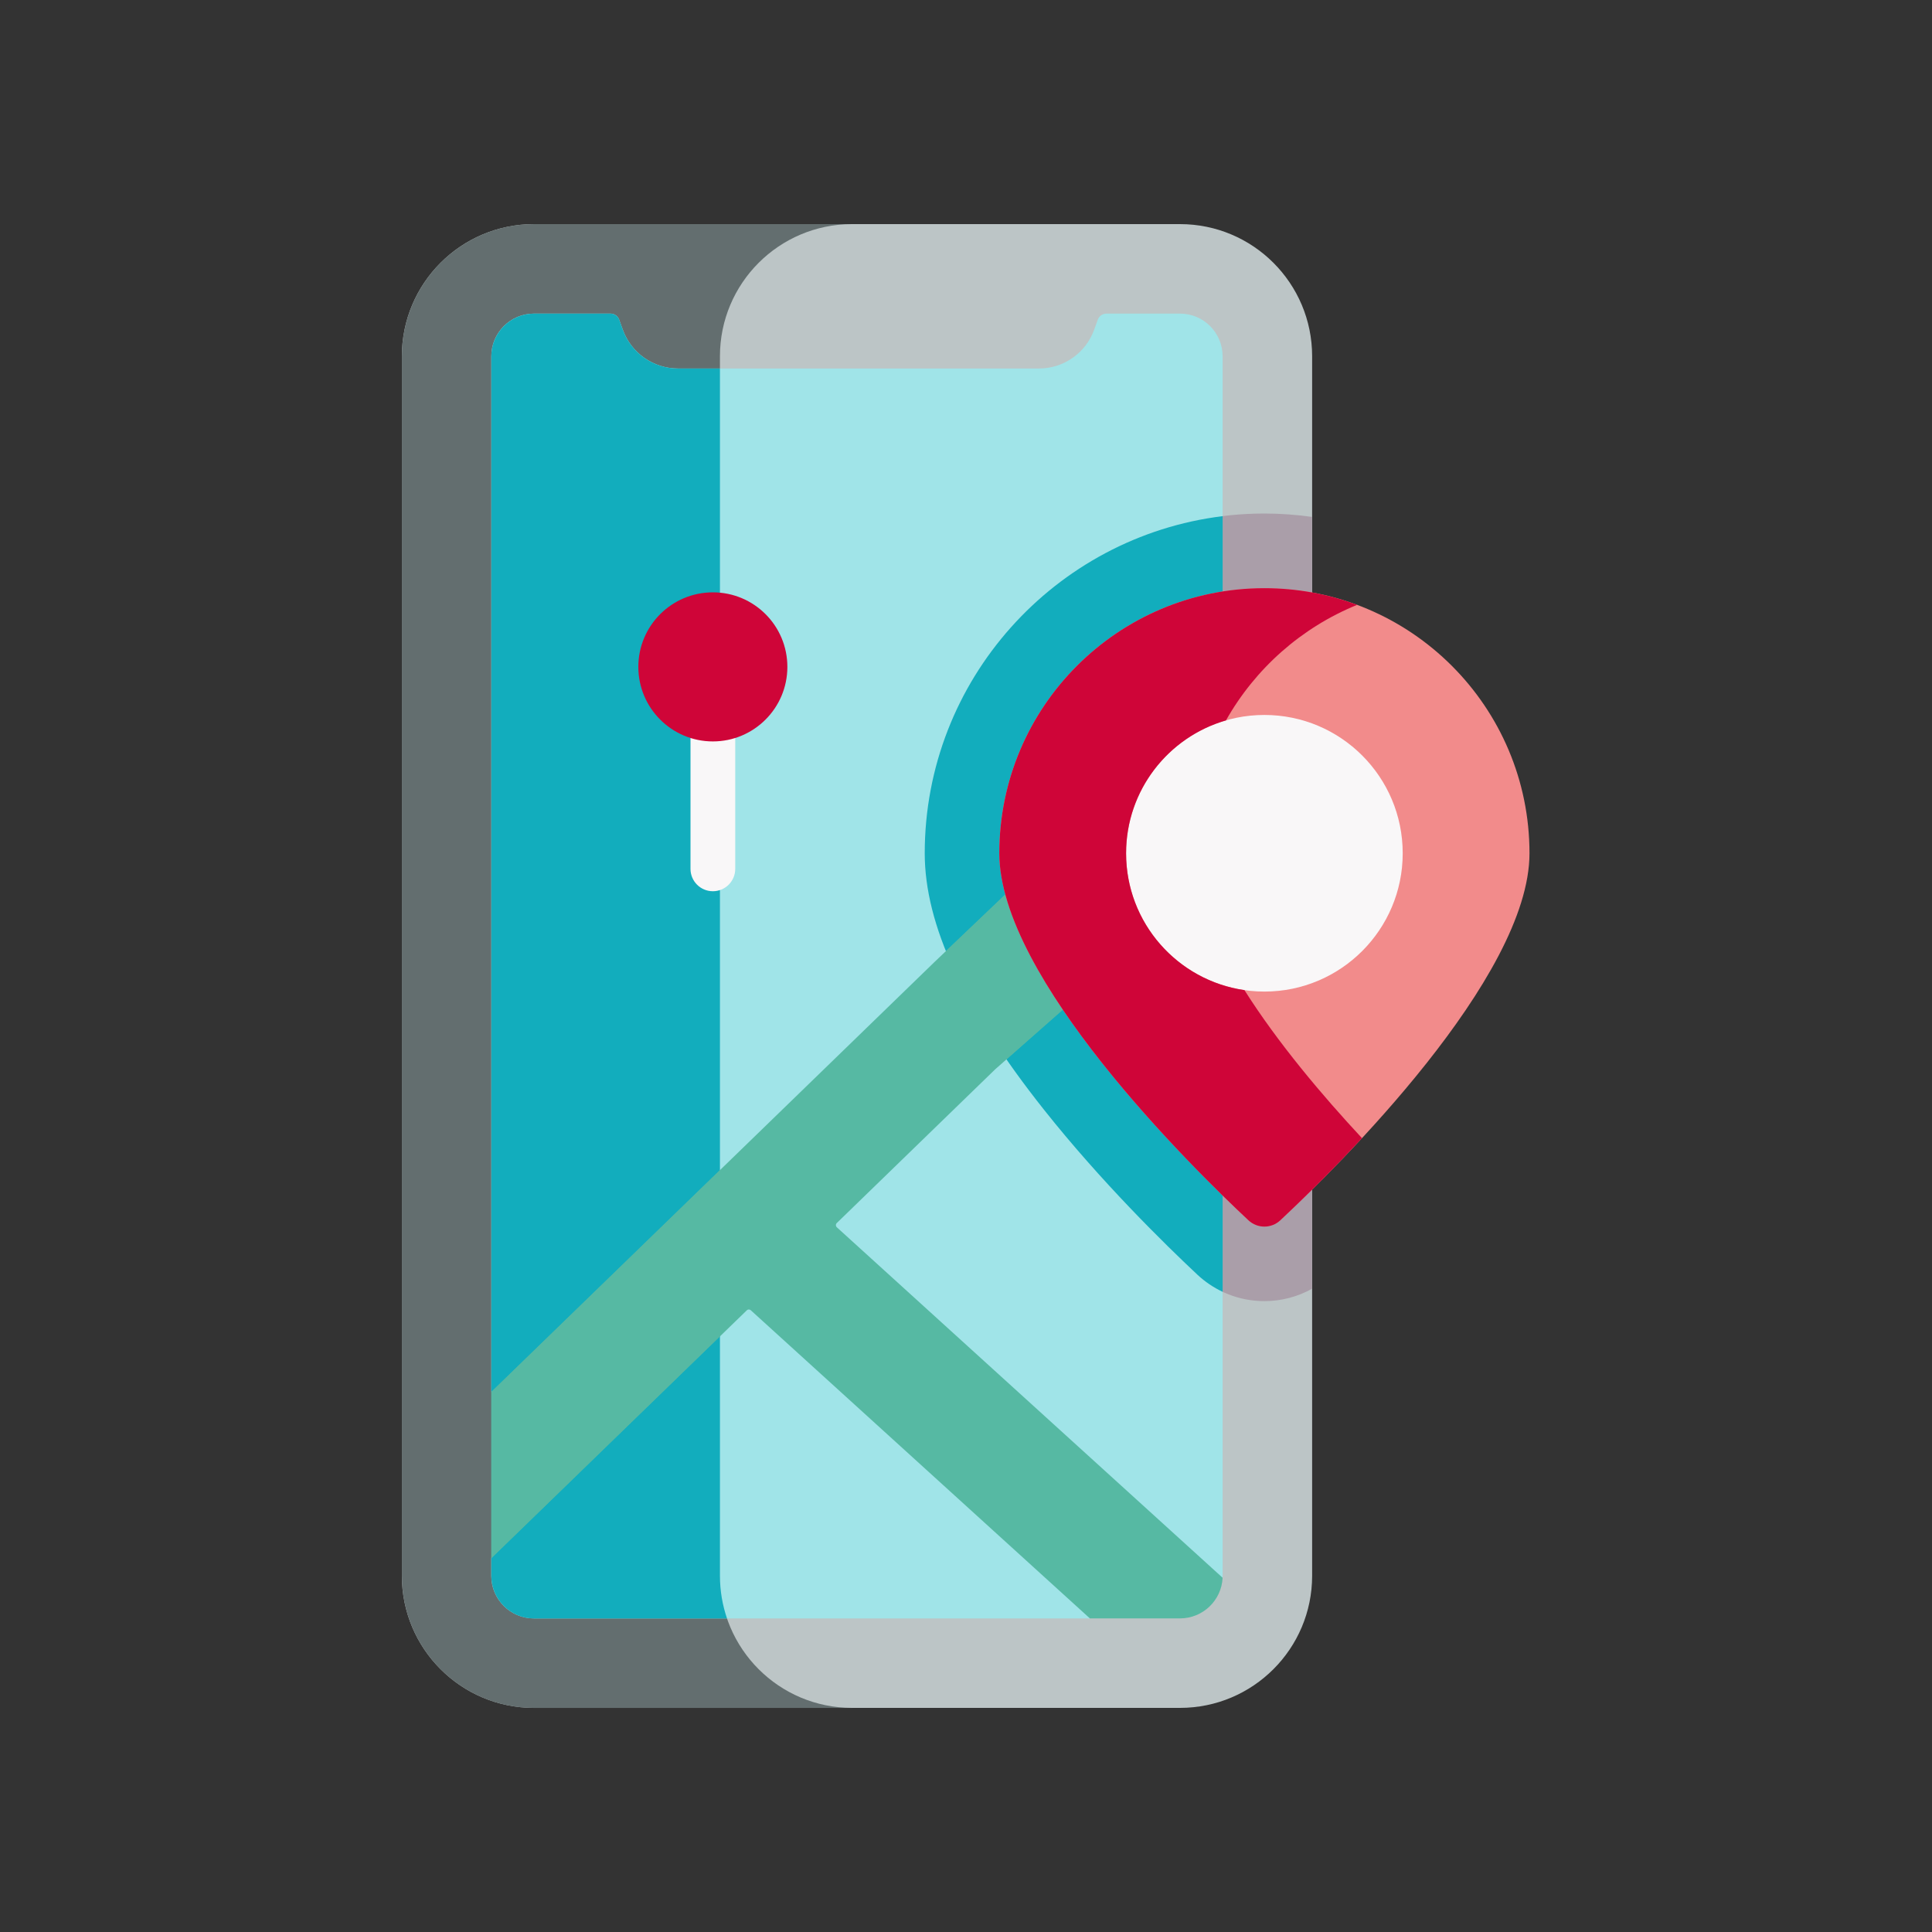 <?xml version="1.0" encoding="UTF-8"?>
<svg id="Calque_1" data-name="Calque 1" xmlns="http://www.w3.org/2000/svg" viewBox="0 0 500 500">
  <rect x="0" y="0" width="500" height="500" fill="#333333" stroke="none"/>
  <defs>
    <style>
      .cls-1 {
        fill: #cf0538;
      }

      .cls-1, .cls-2, .cls-3, .cls-4, .cls-5, .cls-6, .cls-7, .cls-8, .cls-9 {
        stroke-width: 0px;
      }

      .cls-2 {
        fill: #f9f7f8;
      }

      .cls-3 {
        fill: #a0e4e8;
      }

      .cls-4 {
        fill: #12adbd;
      }

      .cls-5 {
        fill: #f28b8b;
      }

      .cls-6 {
        fill: #bcc5c6;
      }

      .cls-7 {
        fill: #aa9ea9;
      }

      .cls-8 {
        fill: #56b9a3;
      }

      .cls-9 {
        fill: #636e6f;
      }
    </style>
  </defs>
  <path class="cls-6" d="m339.58,407.8c0,18.89-15.31,34.2-34.2,34.2h-167.18c-18.89,0-34.2-15.31-34.2-34.2V92.2c0-18.89,15.31-34.2,34.2-34.2h167.18c18.89,0,34.2,15.31,34.2,34.2v315.61Zm0,0"/>
  <path class="cls-9" d="m220.52,442c-18.89,0-34.2-15.31-34.2-34.19V92.2c0-18.86,15.26-34.14,34.11-34.2h-82.22c-18.89,0-34.2,15.31-34.2,34.2v315.61c0,18.89,15.31,34.2,34.2,34.2h167.28-84.96Zm0,0"/>
  <path class="cls-7" d="m239.32,220.82c0,18.48,10.09,40.19,30.85,66.36,14.79,18.64,31.23,34.76,39.74,42.73,4.72,4.4,10.86,6.82,17.31,6.82,4.37,0,8.61-1.12,12.36-3.22v-101.81c-3.03,3.43-7.44,5.6-12.36,5.6-9.09,0-16.49-7.39-16.49-16.49s7.4-16.5,16.49-16.5c4.92,0,9.33,2.18,12.36,5.61v-76.14c-4.04-.57-8.17-.88-12.36-.88-48.47,0-87.9,39.43-87.9,87.91h0Zm0,0"/>
  <path class="cls-3" d="m305.38,81.16h-19.03c-1,0-1.91.63-2.25,1.58l-.93,2.59c-2.18,6.03-7.89,10.04-14.3,10.04h-93.4c-6.4,0-12.11-4.01-14.29-10.04l-.94-2.59c-.34-.95-1.24-1.58-2.25-1.58h-19.8c-6.1,0-11.04,4.95-11.04,11.04v268.03l11.27,2.74-1.87,24.55-9.41,15.73v4.56c0,6.1,4.94,11.04,11.04,11.04h143.86l8.55-4.46,25.79-6.07c0-.17.03-.34.03-.51V92.2c0-6.09-4.94-11.04-11.04-11.04h0Zm0,0"/>
  <path class="cls-4" d="m316.42,334.32v-101.07c-3.48-3.02-5.69-7.47-5.69-12.43s2.21-9.41,5.69-12.44v-74.8c-43.39,5.34-77.1,42.43-77.1,87.24,0,18.48,10.09,40.19,30.85,66.36,14.79,18.64,31.23,34.76,39.74,42.73,1.95,1.82,4.14,3.29,6.5,4.41h0Zm0,0"/>
  <path class="cls-4" d="m186.32,407.8V95.38h-10.85c-6.4,0-12.11-4.01-14.29-10.04l-.93-2.59c-.34-.95-1.25-1.58-2.25-1.58h-19.8c-6.1,0-11.04,4.95-11.04,11.04v268.03l10.99-4.96v27.09l-10.99,20.89v4.56c0,6.1,4.94,11.04,11.04,11.04h49.95c-1.18-3.46-1.83-7.18-1.83-11.04h0Zm0,0"/>
  <path class="cls-8" d="m316.41,408.3c-.26,5.86-5.1,10.54-11.03,10.54h-23.32l-87.76-79.75c-.3-.27-.75-.26-1.03.02l-66.11,64.14v-43.02l114.66-111.24,49.62-47.28,24.96,23.16-58.84,51.86-41,39.79c-.32.3-.31.8.01,1.1l99.84,90.7Zm0,0"/>
  <path class="cls-8" d="m310.73,220.82c0-.39.02-.79.05-1.18l-19.35-17.94-46.63,44.43c3.51,8.7,8.72,18.01,15.67,28.02l52.05-45.88c-1.14-2.24-1.8-4.76-1.8-7.45h0Zm0,0"/>
  <path class="cls-8" d="m127.16,360.22v43.02l59.16-57.4v-43.02l-59.16,57.4Zm0,0"/>
  <path class="cls-2" d="m184.49,230.65c-3.2,0-5.79-2.59-5.79-5.79v-41.48c0-3.2,2.59-5.79,5.79-5.79s5.79,2.59,5.79,5.79v41.48c0,3.2-2.59,5.79-5.79,5.79h0Zm0,0"/>
  <path class="cls-1" d="m203.77,172.59c0,10.65-8.64,19.29-19.28,19.29s-19.29-8.64-19.29-19.29,8.63-19.29,19.29-19.29,19.28,8.63,19.28,19.29h0Zm0,0"/>
  <path class="cls-2" d="m377.07,220.82c0,27.53-22.32,49.84-49.84,49.84s-49.84-22.31-49.84-49.84,22.32-49.84,49.84-49.84,49.84,22.31,49.84,49.84h0Zm0,0"/>
  <path class="cls-5" d="m327.22,152.22c37.89,0,68.61,30.71,68.61,68.61,0,32.22-49.65,81.11-64.47,94.98-2.33,2.18-5.94,2.18-8.27,0-14.82-13.88-64.47-62.76-64.47-94.98,0-37.89,30.72-68.61,68.6-68.61h0Zm35.8,68.61c0-19.77-16.03-35.8-35.8-35.8s-35.79,16.03-35.79,35.8,16.03,35.79,35.79,35.79,35.8-16.03,35.8-35.79h0Zm0,0"/>
  <path class="cls-1" d="m322.06,256.24c-17.32-2.5-30.63-17.4-30.63-35.41,0-16.32,10.92-30.08,25.85-34.39,7.57-13.42,19.54-24.04,33.94-29.9-7.47-2.79-15.55-4.32-24-4.32-37.88,0-68.6,30.71-68.6,68.61,0,32.22,49.64,81.11,64.47,94.98,2.33,2.18,5.93,2.18,8.26,0,4.56-4.27,12.43-11.86,21.13-21.26-10.25-11.01-21.75-24.61-30.42-38.31h0Zm0,0"/>
</svg>